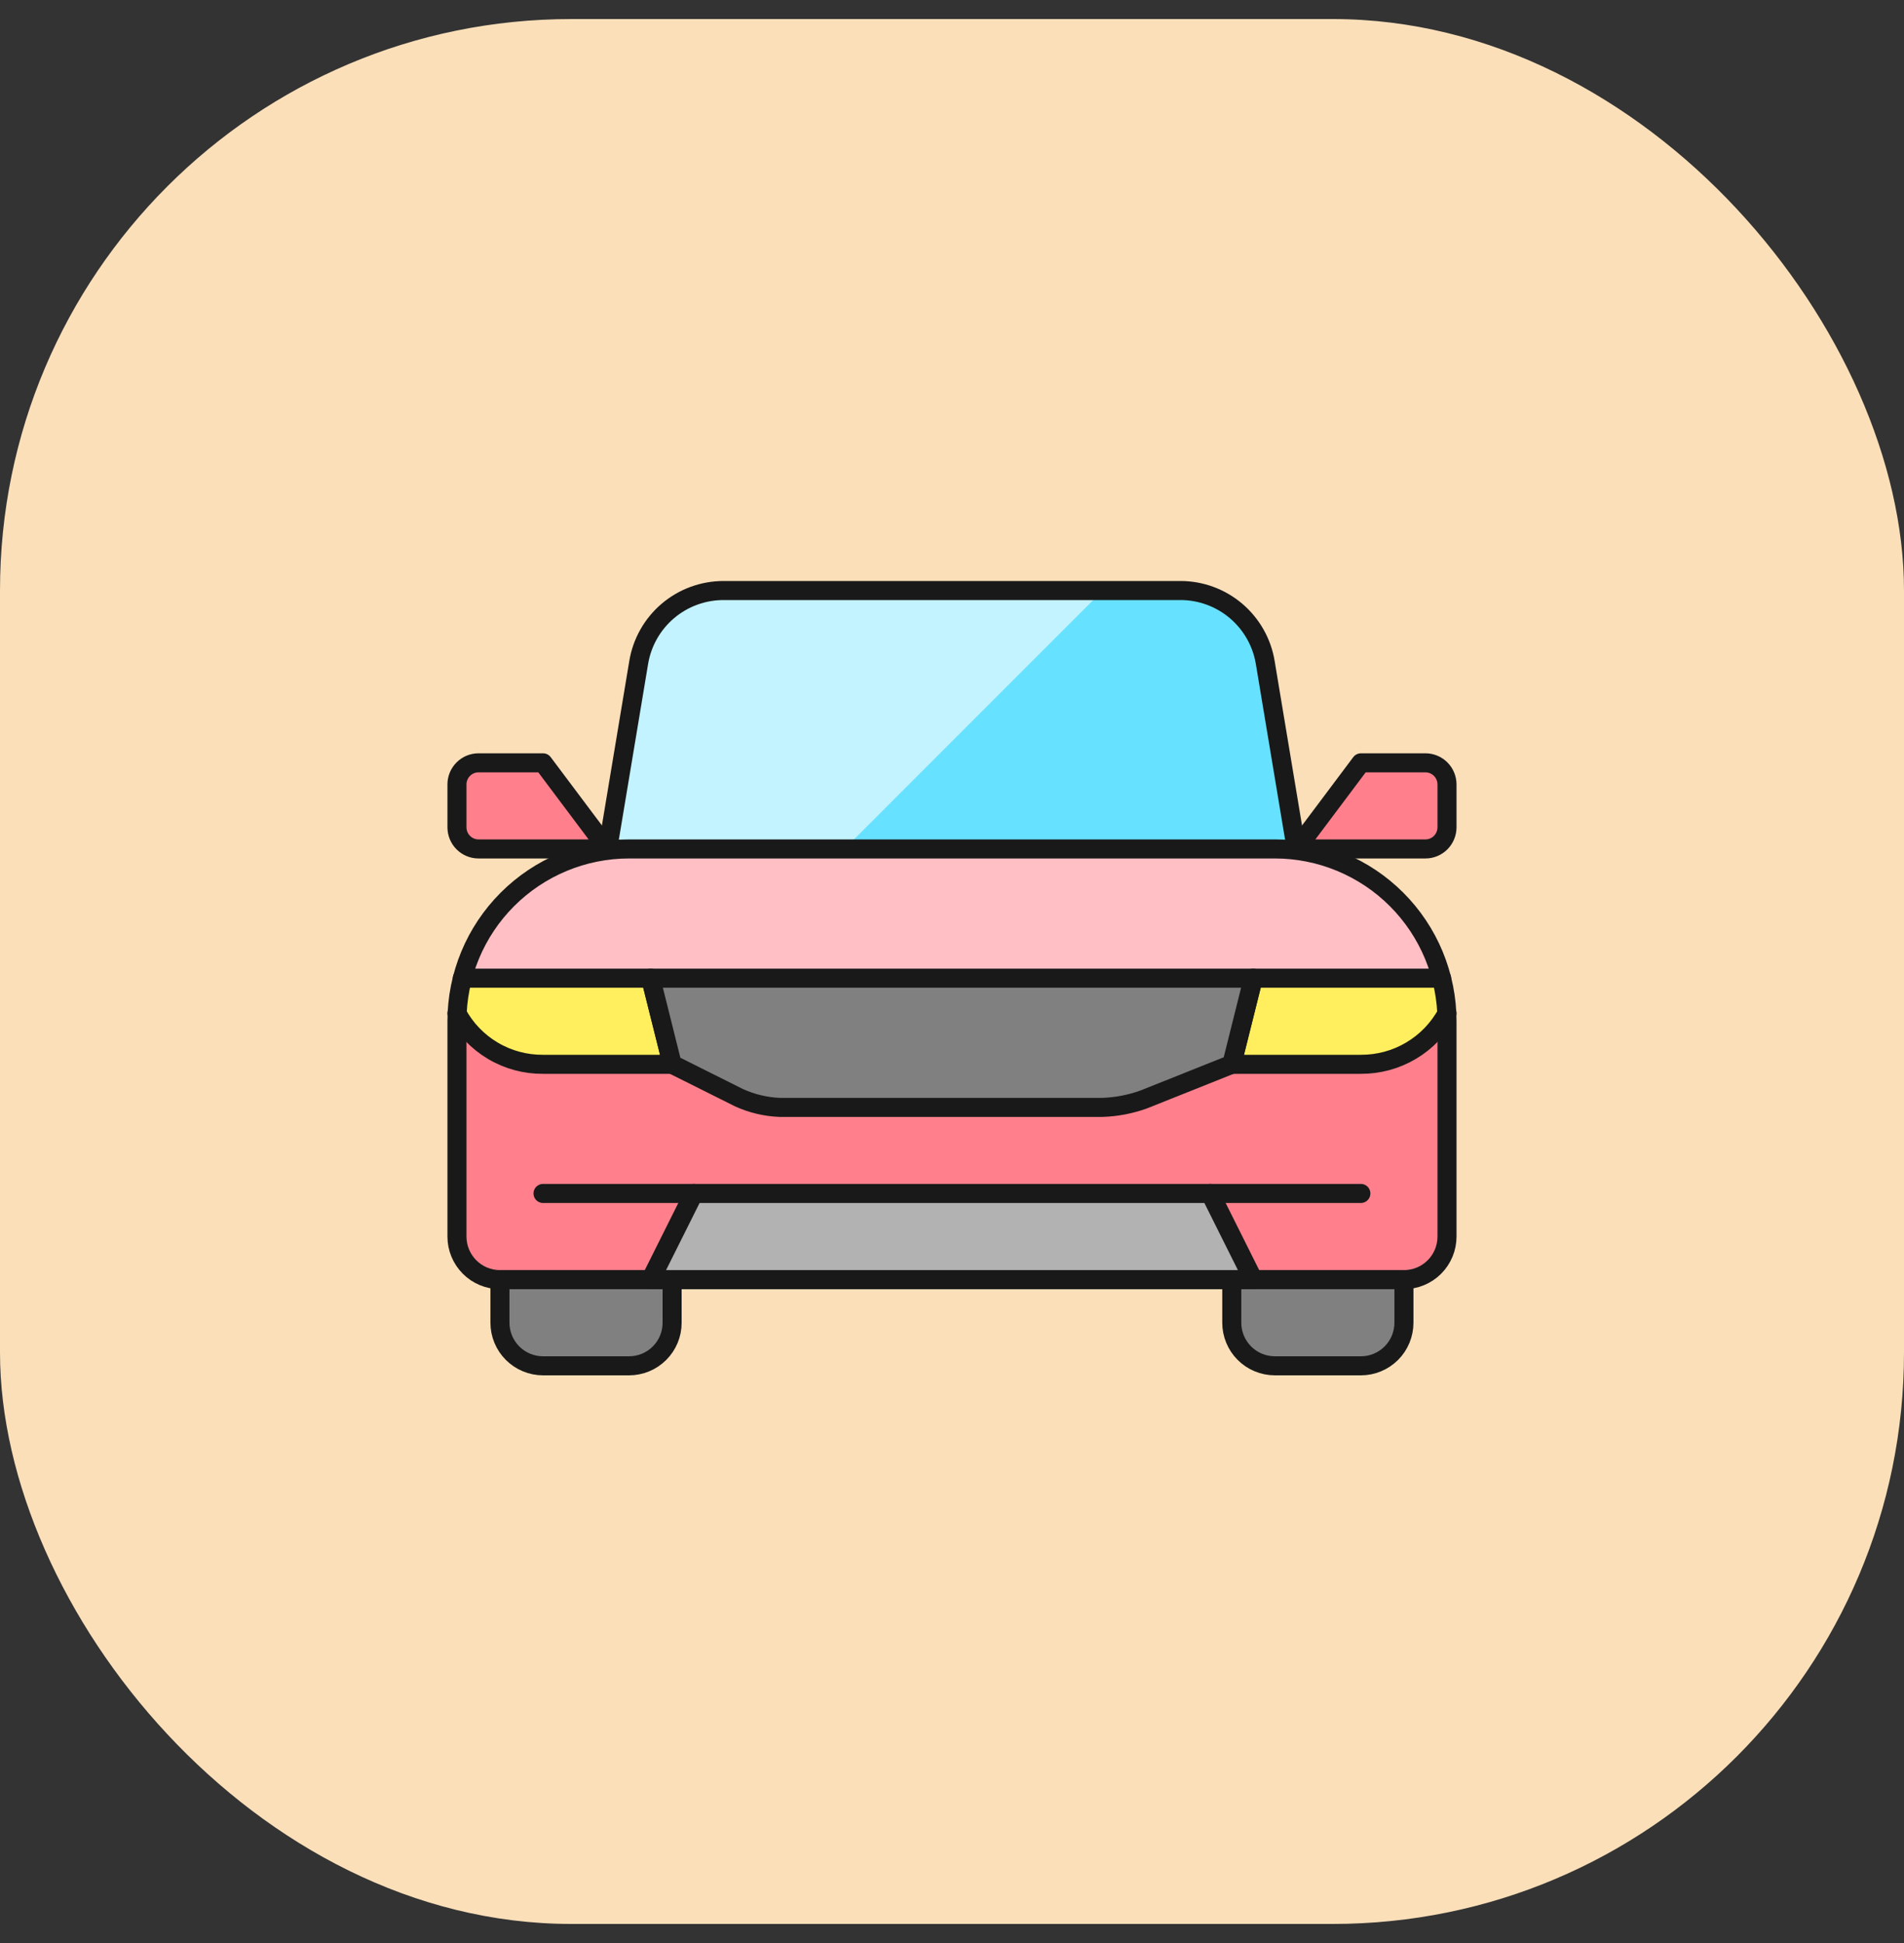 <svg width="50" height="51" viewBox="0 0 50 51" fill="none" xmlns="http://www.w3.org/2000/svg">
<rect x="0" y="0" width="50" height="51" fill="#333333" stroke="none"/>
<rect y="0.5" width="50" height="50" rx="15" fill="#FADFB9"/>
<path d="M16.521 22.283H33.477C34.071 22.283 34.659 22.4 35.208 22.628C35.757 22.855 36.255 23.188 36.675 23.608C37.095 24.028 37.428 24.526 37.655 25.075C37.882 25.624 37.999 26.212 37.999 26.806V32.457C37.999 32.757 37.88 33.045 37.668 33.257C37.456 33.469 37.168 33.588 36.868 33.588H13.131C12.982 33.588 12.835 33.559 12.698 33.502C12.561 33.445 12.436 33.362 12.331 33.257C12.226 33.152 12.143 33.027 12.086 32.89C12.029 32.753 12 32.606 12 32.457V26.805C12 25.605 12.476 24.455 13.324 23.608C14.172 22.76 15.322 22.283 16.521 22.283Z" fill="#FF808C"/>
<path d="M37.856 25.675C37.605 24.704 37.039 23.844 36.246 23.23C35.453 22.616 34.479 22.283 33.476 22.283H16.521C15.518 22.283 14.544 22.616 13.751 23.23C12.958 23.843 12.391 24.704 12.141 25.675H37.856Z" fill="#FFBFC5"/>
<path d="M14.263 27.936H17.654L17.088 25.675H12.145C12.069 25.977 12.022 26.285 12.007 26.597C12.226 27.004 12.551 27.344 12.949 27.58C13.347 27.816 13.8 27.939 14.263 27.936ZM32.913 25.675L32.349 27.936H35.74C36.203 27.938 36.658 27.814 37.056 27.578C37.454 27.342 37.78 27.002 38 26.594C37.983 26.284 37.935 25.976 37.858 25.675H32.913Z" fill="#FFEF5E"/>
<path d="M15.957 22.284L16.772 17.391C16.86 16.862 17.133 16.382 17.543 16.036C17.953 15.69 18.472 15.501 19.008 15.503H30.999C31.534 15.502 32.052 15.692 32.46 16.038C32.868 16.385 33.14 16.864 33.227 17.393L34.043 22.285L15.957 22.284Z" fill="#66E1FF"/>
<path d="M28.956 15.503H19.008C18.472 15.502 17.953 15.691 17.544 16.038C17.135 16.384 16.863 16.865 16.776 17.394L15.957 22.286H22.173L28.956 15.503Z" fill="#C2F3FF"/>
<path d="M15.957 22.283L16.772 17.391C16.859 16.863 17.131 16.382 17.539 16.036C17.947 15.69 18.465 15.5 19.001 15.5H30.996C31.531 15.499 32.049 15.689 32.458 16.035C32.866 16.381 33.139 16.861 33.226 17.39L34.041 22.282M16.521 22.283H33.477C34.071 22.283 34.659 22.4 35.208 22.628C35.757 22.855 36.255 23.188 36.675 23.608C37.095 24.028 37.428 24.527 37.655 25.075C37.882 25.624 37.999 26.212 37.999 26.806V32.457C37.999 32.757 37.88 33.045 37.668 33.257C37.456 33.469 37.168 33.588 36.868 33.588H13.131C12.982 33.588 12.835 33.559 12.698 33.502C12.561 33.446 12.436 33.362 12.331 33.257C12.226 33.152 12.143 33.027 12.086 32.89C12.029 32.753 12 32.606 12 32.457V26.805C12 25.606 12.476 24.456 13.324 23.608C14.172 22.76 15.322 22.283 16.521 22.283Z" stroke="#191919" stroke-width="0.5" stroke-linecap="round" stroke-linejoin="round"/>
<path d="M34.042 22.283L35.738 20.023H37.434C37.584 20.023 37.727 20.083 37.833 20.189C37.939 20.295 37.998 20.439 37.999 20.588V21.718C37.998 21.868 37.938 22.011 37.833 22.117C37.727 22.223 37.584 22.283 37.434 22.283H34.042ZM15.957 22.283L14.261 20.023H12.565C12.415 20.023 12.272 20.083 12.166 20.189C12.06 20.295 12 20.439 12 20.588V21.718C12.001 21.868 12.06 22.011 12.166 22.117C12.272 22.223 12.415 22.283 12.565 22.283H15.957Z" fill="#FF808C" stroke="#191919" stroke-width="0.5" stroke-linecap="round" stroke-linejoin="round"/>
<path d="M17.65 33.589V34.719C17.651 34.867 17.621 35.014 17.565 35.151C17.508 35.288 17.425 35.413 17.32 35.518C17.215 35.623 17.09 35.707 16.953 35.764C16.816 35.82 16.669 35.85 16.521 35.85H14.26C13.96 35.85 13.672 35.73 13.46 35.518C13.248 35.306 13.129 35.019 13.129 34.719V33.589H17.65ZM36.868 33.589V34.719C36.868 34.867 36.839 35.014 36.782 35.152C36.726 35.289 36.642 35.414 36.537 35.519C36.432 35.624 36.307 35.707 36.17 35.764C36.033 35.821 35.886 35.85 35.737 35.85H33.477C33.177 35.849 32.889 35.73 32.678 35.518C32.466 35.306 32.347 35.018 32.347 34.719V33.589H36.868Z" fill="#808080" stroke="#191919" stroke-width="0.5" stroke-linecap="round" stroke-linejoin="round"/>
<path d="M37.857 25.675H32.913L32.348 27.936H35.739C36.202 27.938 36.657 27.815 37.054 27.579C37.453 27.343 37.779 27.004 37.999 26.597M12.142 25.675H17.086L17.652 27.936H14.261C13.798 27.94 13.342 27.817 12.944 27.581C12.545 27.345 12.219 27.005 12 26.597" stroke="#191919" stroke-width="0.5" stroke-linecap="round" stroke-linejoin="round"/>
<path d="M32.347 27.936L30.039 28.857C29.689 28.984 29.321 29.055 28.948 29.067H20.477C20.107 29.053 19.743 28.966 19.405 28.812L17.652 27.936L17.087 25.675H32.912L32.347 27.936Z" fill="#808080" stroke="#191919" stroke-width="0.5" stroke-linecap="round" stroke-linejoin="round"/>
<path d="M17.087 33.587L18.217 31.326H31.782L32.912 33.587H17.087Z" fill="#B2B2B2" stroke="#191919" stroke-width="0.5" stroke-linecap="round" stroke-linejoin="round"/>
<path d="M31.782 31.326H35.737M14.26 31.326H18.216" stroke="#191919" stroke-width="0.5" stroke-linecap="round" stroke-linejoin="round"/>
</svg>
